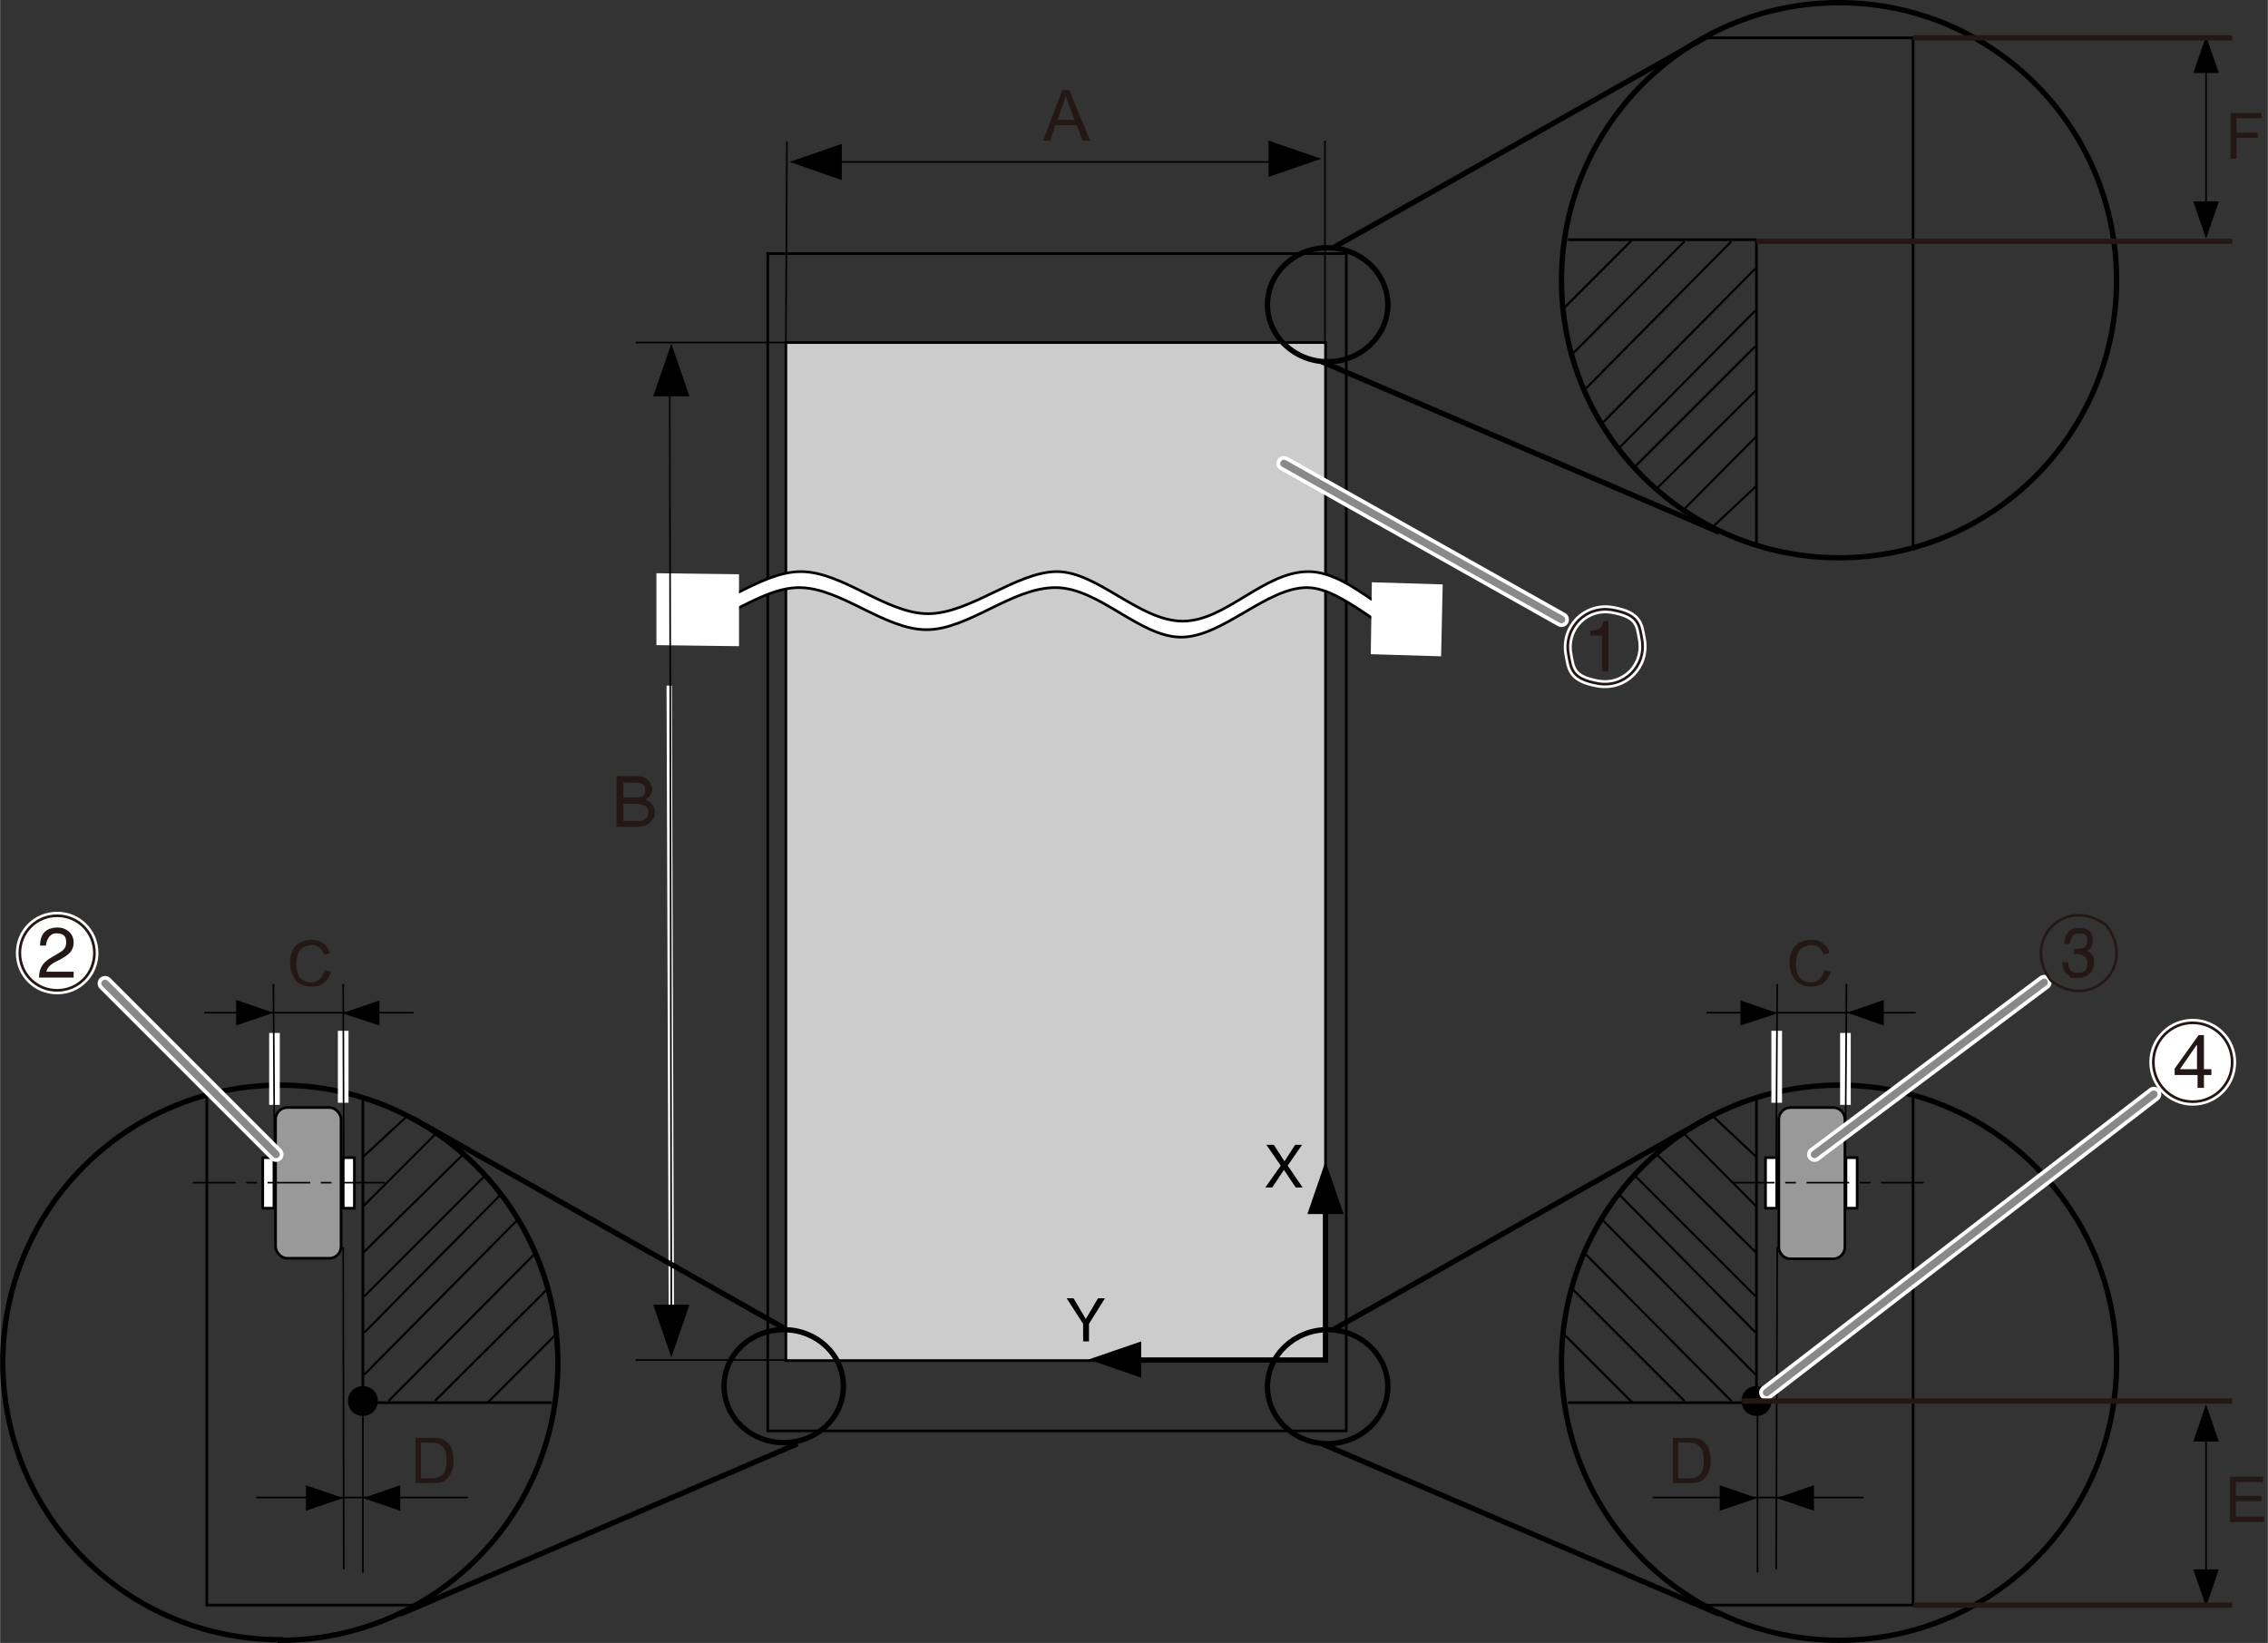 <?xml version="1.0" encoding="UTF-8"?>
<svg xmlns="http://www.w3.org/2000/svg" width="150.2mm" height="108.8mm" viewBox="0 0 425.7 308.4">
  <rect x="0" y="0" width="425.7" height="308.4" fill="#333333" stroke="none"/>
  <defs>
    <style>
      .cls-1, .cls-2, .cls-3, .cls-4 {
        fill: #fff;
      }

      .cls-5 {
        stroke-miterlimit: 10;
      }

      .cls-5, .cls-6, .cls-7, .cls-8, .cls-9, .cls-10, .cls-11, .cls-12, .cls-13, .cls-14, .cls-15 {
        fill: none;
      }

      .cls-5, .cls-14 {
        stroke: #231815;
      }

      .cls-6 {
        stroke-dasharray: 0 0 0 0 8 2 2 2;
      }

      .cls-6, .cls-8 {
        stroke-width: .3px;
      }

      .cls-6, .cls-8, .cls-2, .cls-9, .cls-10, .cls-16, .cls-15, .cls-17, .cls-4 {
        stroke: #000;
      }

      .cls-7, .cls-12, .cls-13, .cls-3 {
        stroke: #fff;
      }

      .cls-2 {
        stroke-linejoin: round;
      }

      .cls-2, .cls-9, .cls-14, .cls-16, .cls-17, .cls-4 {
        stroke-width: .5px;
      }

      .cls-2, .cls-11, .cls-13 {
        stroke-linecap: round;
      }

      .cls-10 {
        stroke-width: .4px;
      }

      .cls-11 {
        stroke: #898989;
        stroke-width: 1.4px;
      }

      .cls-12 {
        stroke-width: 1.5px;
      }

      .cls-13 {
        stroke-width: 2.8px;
      }

      .cls-3 {
        stroke-width: 2px;
      }

      .cls-16 {
        fill: #999;
      }

      .cls-18 {
        fill: #231815;
      }

      .cls-17 {
        fill: #ccc;
      }
    </style>
  </defs>
  <g id="_レイヤ_1" data-name="レイヤ－ 1">
    <rect class="cls-9" x="144.1" y="47.6" width="108.6" height="221"/>
    <rect class="cls-17" x="147.5" y="64.3" width="101.3" height="191.1"/>
    <line class="cls-8" x1="147.5" y1="64.3" x2="147.7" y2="26.6"/>
    <path d="m244.5,222.9h-1.3l-2.2-3.3-2.2,3.3h-1.3l2.9-4.1-2.7-3.9h1.4l2,3.1,2-3.1h1.3l-2.7,3.9,2.8,4.1Z"/>
    <path d="m204.4,251.8h-1.1v-3.3l-3.1-4.8h1.3l2.3,3.9,2.3-3.9h1.3l-3,4.8v3.3Z"/>
    <path class="cls-15" d="m249.2,271c-6.2,0-11.3-4.8-11.3-10.7s5.1-10.7,11.3-10.7,11.3,4.8,11.3,10.7-5.1,10.7-11.3,10.7Z"/>
    <polygon points="248 29.8 238.1 26.4 238.1 33.2 248 29.8"/>
    <line class="cls-8" x1="151.7" y1="30.4" x2="238.8" y2="30.4"/>
    <polygon points="148.2 30.4 158 27 158 33.8 148.2 30.4"/>
    <line class="cls-8" x1="248.7" y1="64" x2="248.7" y2="26.4"/>
    <line class="cls-8" x1="119.3" y1="255.3" x2="147.5" y2="255.3"/>
    <line class="cls-8" x1="119.3" y1="64.3" x2="147.5" y2="64.3"/>
    <g>
      <path class="cls-4" d="m269.8,121.5v-3.2c-7.9,0-15.8-11-24.2-11s-15.5,9.3-23.6,9.3-16-9.3-23.6-9.3-16.3,7.9-24.2,7.9-16-7.9-23.9-7.9-15.7,7.9-23.9,7.9v3c8.2,0,15.8-7.9,23.6-7.9s16,7.9,23.9,7.9,16-7.9,24.2-7.9,15.8,9.3,23.6,9.3,16-9.3,23.6-9.3,16.6,11.3,24.5,11.3Z"/>
      <polygon class="cls-1" points="138.7 121.3 138.7 107.8 123.2 107.6 123.2 121.1 138.7 121.3"/>
      <polygon class="cls-1" points="270.5 123.2 270.8 109.7 257.5 109.3 257.3 122.8 270.5 123.2"/>
    </g>
    <path class="cls-15" d="m147.1,270.8c6.2,0,11.2-4.7,11.2-10.6s-5-10.6-11.2-10.6-11.2,4.7-11.2,10.6,5,10.6,11.2,10.6Z"/>
    <line class="cls-7" x1="125.6" y1="128.7" x2="126" y2="246.9"/>
    <g>
      <polygon points="126 254.8 122.6 244.9 129.4 244.9 126 254.8"/>
      <polygon points="126 64.5 122.6 74.4 129.4 74.4 126 64.5"/>
      <line class="cls-8" x1="125.7" y1="73.1" x2="126" y2="246.9"/>
    </g>
    <g>
      <polygon points="204.3 255.2 214.2 251.8 214.2 258.6 204.3 255.2"/>
      <polygon points="248.8 218 252.2 227.9 245.4 227.9 248.8 218"/>
      <polyline class="cls-15" points="248.8 225.6 248.8 255.3 213.2 255.3"/>
    </g>
    <g>
      <path class="cls-16" d="m336.1,207.9h8c1.2,0,2.2,1,2.2,2.2v24c0,1.2-1,2.2-2.2,2.2h-8c-1.2,0-2.2-1-2.2-2.2v-24c0-1.2,1-2.2,2.2-2.2Z"/>
      <rect class="cls-2" x="331.4" y="217.3" width="2.1" height="9.5"/>
      <rect class="cls-2" x="346.5" y="217.3" width="2.1" height="9.5"/>
    </g>
    <path class="cls-15" d="m345.2,307.9c-28.8,0-52.1-23.3-52.1-52.1s23.3-52.1,52.1-52.1,52.1,23.3,52.1,52.1-23.3,52.1-52.1,52.1Z"/>
    <polyline class="cls-9" points="359.1 205.7 359.1 301.3 320 301.3"/>
    <line class="cls-9" x1="329.7" y1="263" x2="329.7" y2="206.2"/>
    <line class="cls-9" x1="294.3" y1="263.3" x2="329.7" y2="263.3"/>
    <path d="m329.7,265.8c-1.5,0-2.8-1.2-2.8-2.8s1.2-2.8,2.8-2.8,2.8,1.2,2.8,2.8-1.2,2.8-2.8,2.8Z"/>
    <line class="cls-10" x1="329.7" y1="217.2" x2="321.6" y2="209.6"/>
    <line class="cls-10" x1="329.7" y1="226.5" x2="316" y2="212.7"/>
    <line class="cls-10" x1="329.7" y1="235.2" x2="311.2" y2="216.9"/>
    <line class="cls-10" x1="329.5" y1="243.3" x2="307" y2="220.8"/>
    <line class="cls-10" x1="329.5" y1="250.1" x2="303.9" y2="224.2"/>
    <line class="cls-10" x1="329.5" y1="258" x2="300.8" y2="229"/>
    <line class="cls-10" x1="325" y1="263" x2="297.7" y2="235.5"/>
    <line class="cls-10" x1="316.2" y1="263" x2="295.3" y2="242.1"/>
    <line class="cls-10" x1="306.4" y1="263.3" x2="293.6" y2="250.5"/>
    <line class="cls-6" x1="325.1" y1="222" x2="361.6" y2="222"/>
    <line class="cls-3" x1="333.5" y1="193.5" x2="333.5" y2="207"/>
    <line class="cls-15" x1="320.5" y1="209.9" x2="250.4" y2="249.5"/>
    <line class="cls-15" x1="322.7" y1="303" x2="248.1" y2="271"/>
    <line class="cls-8" x1="320.3" y1="190.1" x2="359.6" y2="190.1"/>
    <line class="cls-8" x1="333.4" y1="217.8" x2="333.6" y2="184.7"/>
    <polygon points="346.7 190.1 353.6 192.5 353.6 187.7 346.7 190.1"/>
    <line class="cls-3" x1="346.4" y1="193.9" x2="346.4" y2="207.4"/>
    <polygon points="333.7 190.2 326.7 192.5 326.7 187.8 333.7 190.2"/>
    <line class="cls-8" x1="310.2" y1="281.1" x2="349.8" y2="281.1"/>
    <line class="cls-8" x1="414.1" y1="268.6" x2="414.1" y2="296.6"/>
    <polygon points="333.5 281.2 340.5 283.6 340.5 278.8 333.5 281.2"/>
    <polygon points="414.1 263.6 411.7 270.6 416.5 270.6 414.1 263.6"/>
    <polygon points="414.1 301.6 416.5 294.6 411.7 294.6 414.1 301.6"/>
    <polygon points="329.8 281.2 322.8 283.6 322.8 278.8 329.8 281.2"/>
    <line class="cls-8" x1="346.4" y1="216.3" x2="346.6" y2="184.7"/>
    <line class="cls-8" x1="329.9" y1="295.2" x2="329.9" y2="263.6"/>
    <path class="cls-15" d="m52.6,307.9c28.8,0,52.1-23.3,52.1-52.1s-23.3-52.1-52.1-52.1S.5,226.9.5,255.7s23.3,52.1,52.1,52.1Z"/>
    <polyline class="cls-9" points="38.8 205.7 38.8 301.3 77.8 301.3"/>
    <line class="cls-9" x1="68.1" y1="263" x2="68.1" y2="206.2"/>
    <line class="cls-9" x1="103.6" y1="263.3" x2="68.1" y2="263.3"/>
    <path d="m68.1,265.8c1.5,0,2.8-1.2,2.8-2.8s-1.2-2.8-2.8-2.8-2.8,1.2-2.8,2.8,1.2,2.8,2.8,2.8Z"/>
    <line class="cls-10" x1="68.1" y1="217.2" x2="76.3" y2="209.6"/>
    <line class="cls-10" x1="68.1" y1="226.5" x2="81.9" y2="212.7"/>
    <line class="cls-10" x1="68.1" y1="235.2" x2="86.7" y2="216.9"/>
    <line class="cls-10" x1="68.4" y1="243.3" x2="90.9" y2="220.8"/>
    <line class="cls-10" x1="68.4" y1="250.1" x2="94" y2="224.2"/>
    <line class="cls-10" x1="68.4" y1="258" x2="97.1" y2="229"/>
    <line class="cls-10" x1="72.9" y1="263" x2="100.2" y2="235.5"/>
    <line class="cls-10" x1="81.6" y1="263" x2="102.6" y2="242.1"/>
    <line class="cls-10" x1="91.5" y1="263.3" x2="104.3" y2="250.5"/>
    <line class="cls-15" x1="77.4" y1="209.9" x2="147.5" y2="249.5"/>
    <line class="cls-15" x1="75.1" y1="303" x2="149.7" y2="271"/>
    <line class="cls-8" x1="333.4" y1="294.6" x2="333.6" y2="234.1"/>
    <g>
      <rect class="cls-16" x="51.7" y="207.9" width="12.3" height="28.3" rx="2.2" ry="2.2"/>
      <rect class="cls-2" x="64.4" y="217.3" width="2.1" height="9.5"/>
      <rect class="cls-2" x="49.3" y="217.3" width="2.1" height="9.5"/>
    </g>
    <line class="cls-6" x1="36.2" y1="222" x2="72.7" y2="222"/>
    <line class="cls-3" x1="64.4" y1="193.5" x2="64.4" y2="207"/>
    <line class="cls-8" x1="77.6" y1="190.1" x2="38.3" y2="190.1"/>
    <line class="cls-8" x1="64.5" y1="217.8" x2="64.4" y2="184.7"/>
    <polygon points="51.3 190.1 44.3 192.5 44.3 187.7 51.3 190.1"/>
    <line class="cls-3" x1="51.5" y1="193.9" x2="51.5" y2="207.4"/>
    <polygon points="64.2 190.2 71.2 192.5 71.2 187.8 64.2 190.2"/>
    <line class="cls-8" x1="87.8" y1="281.1" x2="48.1" y2="281.1"/>
    <polygon points="64.4 281.2 57.4 283.6 57.4 278.8 64.4 281.2"/>
    <polygon points="68.1 281.2 75.1 283.6 75.1 278.8 68.1 281.2"/>
    <line class="cls-8" x1="51.5" y1="216.3" x2="51.3" y2="184.7"/>
    <line class="cls-8" x1="68.1" y1="295.2" x2="68.1" y2="263.6"/>
    <line class="cls-8" x1="64.5" y1="294.6" x2="64.4" y2="234.1"/>
    <path class="cls-18" d="m418.6,285.8v-8.6h6.2v1h-5.1v2.6h4.8v1h-4.8v2.9h5.3v1h-6.4Z"/>
    <path class="cls-15" d="m249.2,67.9c-6.2,0-11.3-4.8-11.3-10.7s5.1-10.7,11.3-10.7,11.3,4.8,11.3,10.7-5.1,10.7-11.3,10.7Z"/>
    <path class="cls-15" d="m345.2.5c-28.8,0-52.1,23.3-52.1,52.1s23.3,52.1,52.1,52.1,52.1-23.3,52.1-52.1S374,.5,345.2.5Z"/>
    <polyline class="cls-9" points="359.1 102.7 359.1 7.1 320 7.1"/>
    <line class="cls-9" x1="329.7" y1="45.3" x2="329.7" y2="102.2"/>
    <line class="cls-9" x1="294.3" y1="45" x2="329.7" y2="45"/>
    <line class="cls-10" x1="329.7" y1="91.2" x2="321.6" y2="98.8"/>
    <line class="cls-10" x1="329.7" y1="81.9" x2="316" y2="95.7"/>
    <line class="cls-10" x1="329.7" y1="73.2" x2="311.2" y2="91.5"/>
    <line class="cls-10" x1="329.5" y1="65" x2="307" y2="87.5"/>
    <line class="cls-10" x1="329.5" y1="58.3" x2="303.9" y2="84.1"/>
    <line class="cls-10" x1="329.5" y1="50.4" x2="300.8" y2="79.4"/>
    <line class="cls-10" x1="325" y1="45.3" x2="297.7" y2="72.9"/>
    <line class="cls-10" x1="316.2" y1="45.3" x2="295.3" y2="66.3"/>
    <line class="cls-10" x1="306.4" y1="45" x2="293.6" y2="57.8"/>
    <line class="cls-15" x1="320.5" y1="6.8" x2="250.4" y2="46.4"/>
    <line class="cls-15" x1="322.7" y1="99.9" x2="248.1" y2="67.9"/>
    <line class="cls-8" x1="414.1" y1="39.8" x2="414.1" y2="11.8"/>
    <polygon points="414.1 44.8 411.7 37.8 416.5 37.8 414.1 44.8"/>
    <polygon points="414.1 6.8 416.5 13.7 411.7 13.7 414.1 6.8"/>
    <path class="cls-18" d="m418.7,29.8v-8.6h5.8v1h-4.7v2.7h4v1h-4v3.9h-1.1Z"/>
  </g>
  <g id="_レイヤー_1" data-name="レイヤー 1">
    <g>
      <path class="cls-12" d="m308.2,120c.9,5-3.3,9.2-8.3,8.3s-5-2.8-5.5-5.5c-.9-5,3.3-9.2,8.3-8.3s5,2.8,5.5,5.5Z"/>
      <path class="cls-18" d="m302,126h-1.3v-6.7h-2.2v-.9c1.5-.1,2.2-.3,2.5-1.8h.9v9.5Z"/>
      <path class="cls-14" d="m308.2,120c.9,5-3.3,9.2-8.3,8.3s-5-2.8-5.5-5.5c-.9-5,3.3-9.2,8.3-8.3s5,2.8,5.5,5.5Z"/>
    </g>
    <g>
      <path class="cls-1" d="m17.7,178.9c0,3.9-3.1,7-7,7s-7-3.1-7-7,3.1-7,7-7,7,3.1,7,7"/>
      <path class="cls-12" d="m17.7,178.9c0,3.9-3.1,7-7,7s-7-3.1-7-7,3.1-7,7-7,7,3.1,7,7Z"/>
      <path class="cls-18" d="m7.5,177.5c0-3.1,2.2-3.4,3.3-3.4,1.6,0,3,1.1,3,2.8s-1.1,2.4-2.5,3.2l-1,.5c-1.3.7-1.6,1.5-1.6,1.8h5.1v1.1h-6.5c0-2,1-3,2.2-3.7l1.2-.7c1-.6,1.7-1,1.7-2.2s-.5-1.7-1.9-1.7-1.9,1.7-1.9,2.3h-1.2Z"/>
      <path class="cls-14" d="m17.7,178.9c0,3.9-3.1,7-7,7s-7-3.1-7-7,3.1-7,7-7,7,3.1,7,7Z"/>
    </g>
    <g>
      <line class="cls-1" x1="383.7" y1="184.4" x2="340.6" y2="216.7"/>
      <line class="cls-13" x1="383.7" y1="184.4" x2="340.6" y2="216.7"/>
      <line class="cls-11" x1="383.7" y1="184.4" x2="340.6" y2="216.7"/>
    </g>
    <g>
      <line class="cls-1" x1="19.7" y1="184.6" x2="51.8" y2="216.7"/>
      <line class="cls-13" x1="19.7" y1="184.6" x2="51.8" y2="216.7"/>
      <line class="cls-11" x1="19.7" y1="184.6" x2="51.8" y2="216.7"/>
    </g>
    <g>
      <line class="cls-1" x1="331.6" y1="261.4" x2="404.3" y2="205.4"/>
      <line class="cls-13" x1="331.6" y1="261.4" x2="404.3" y2="205.4"/>
      <line class="cls-11" x1="331.6" y1="261.4" x2="404.3" y2="205.4"/>
    </g>
    <g>
      <line class="cls-1" x1="293.1" y1="116.3" x2="241" y2="87"/>
      <line class="cls-13" x1="293.1" y1="116.3" x2="241" y2="87"/>
      <line class="cls-11" x1="293.1" y1="116.3" x2="241" y2="87"/>
    </g>
    <path class="cls-18" d="m195.8,26.4l3.6-9.5h1.3l3.9,9.5h-1.4l-1.1-2.9h-4l-1,2.9h-1.3Zm2.7-3.9h3.2l-1-2.6c-.3-.8-.5-1.5-.7-2-.1.6-.3,1.2-.5,1.8l-1,2.8Z"/>
    <path class="cls-18" d="m115.7,155.2v-9.5h3.6c.7,0,1.3,0,1.7.3.4.2.8.5,1,.9.2.4.4.8.4,1.2s-.1.8-.3,1.1c-.2.4-.6.6-1,.9.6.2,1,.5,1.3.9.3.4.5.9.5,1.4s0,.9-.3,1.2-.4.7-.7.9c-.3.2-.6.4-1,.5-.4.1-.9.2-1.5.2h-3.6Zm1.3-5.5h2c.6,0,1,0,1.2-.1.3,0,.6-.3.7-.5.2-.2.2-.5.2-.8s0-.6-.2-.8c-.2-.2-.4-.4-.6-.5-.3,0-.8-.1-1.4-.1h-1.9v2.9Zm0,4.4h2.4c.4,0,.7,0,.9,0,.3,0,.5-.1.7-.3.2-.1.4-.3.5-.5.1-.2.2-.5.2-.8s0-.7-.3-.9c-.2-.3-.4-.4-.8-.5-.3-.1-.8-.2-1.4-.2h-2.2v3.3Z"/>
    <path class="cls-18" d="m342.5,182.1l1.1.3c-.2.9-.7,1.6-1.3,2.1-.6.5-1.4.7-2.3.7s-1.7-.2-2.3-.6c-.6-.4-1-.9-1.3-1.6-.3-.7-.5-1.5-.5-2.3s.2-1.7.5-2.3c.3-.7.8-1.2,1.5-1.5.6-.3,1.3-.5,2.1-.5s1.6.2,2.2.7c.6.4,1,1.1,1.2,1.8l-1.1.3c-.2-.6-.5-1.1-.9-1.4-.4-.3-.9-.4-1.4-.4s-1.2.2-1.7.5c-.4.3-.8.7-.9,1.3-.2.5-.3,1.1-.3,1.7s.1,1.4.3,1.9.5,1,1,1.2c.5.3.9.4,1.5.4s1.2-.2,1.6-.6c.4-.4.7-.9.9-1.6Z"/>
    <path class="cls-18" d="m61,182.1l1.1.3c-.2.9-.7,1.6-1.3,2.1-.6.5-1.4.7-2.3.7s-1.7-.2-2.3-.6c-.6-.4-1-.9-1.3-1.6-.3-.7-.5-1.5-.5-2.3s.2-1.7.5-2.3c.3-.7.8-1.2,1.5-1.5.6-.3,1.3-.5,2.1-.5s1.6.2,2.2.7c.6.4,1,1.1,1.2,1.8l-1.1.3c-.2-.6-.5-1.1-.9-1.4-.4-.3-.9-.4-1.4-.4s-1.2.2-1.7.5c-.4.3-.8.7-.9,1.3-.2.5-.3,1.1-.3,1.7s.1,1.4.3,1.9.5,1,1,1.2c.5.3.9.4,1.5.4s1.2-.2,1.6-.6c.4-.4.7-.9.9-1.6Z"/>
    <path class="cls-18" d="m314,278.5v-8.6h3c.7,0,1.2,0,1.5.1.5.1.9.3,1.3.6.5.4.8.9,1,1.5.2.6.3,1.3.3,2s0,1.2-.2,1.7c-.2.5-.3.9-.6,1.3-.2.3-.5.6-.8.8-.3.2-.6.3-1,.4-.4,0-.9.1-1.4.1h-3.1Zm1.1-1h1.8c.6,0,1,0,1.3-.2.3-.1.6-.3.8-.4.3-.3.5-.6.6-1.1.2-.5.2-1,.2-1.7s-.1-1.6-.4-2.1c-.3-.5-.7-.8-1.1-1-.3-.1-.8-.2-1.5-.2h-1.8v6.6Z"/>
    <path class="cls-18" d="m78,278.5v-8.6h3c.7,0,1.2,0,1.5.1.5.1.9.3,1.3.6.5.4.8.9,1,1.5.2.6.3,1.3.3,2s0,1.2-.2,1.7c-.2.5-.3.9-.6,1.3-.2.3-.5.6-.8.8-.3.2-.6.3-1,.4-.4,0-.9.1-1.4.1h-3.1Zm1.1-1h1.8c.6,0,1,0,1.3-.2.3-.1.6-.3.8-.4.3-.3.5-.6.6-1.1.2-.5.2-1,.2-1.7s-.1-1.6-.4-2.1c-.3-.5-.7-.8-1.1-1-.3-.1-.8-.2-1.5-.2h-1.8v6.6Z"/>
    <g>
      <path class="cls-1" d="m419,199.4c0,4.1-3.3,7.4-7.4,7.4s-7.4-3.3-7.4-7.4,3.3-7.4,7.4-7.4,7.4,3.3,7.4,7.4"/>
      <path class="cls-12" d="m419,199.4c0,4.1-3.3,7.4-7.4,7.4s-7.4-3.3-7.4-7.4,3.3-7.4,7.4-7.4,7.4,3.3,7.4,7.4Z"/>
      <path class="cls-18" d="m412.4,196.2h0v4.5h-3.2l3.1-4.5Zm2.7,5.6v-1.1h-1.4v-6.4h-1l-4.5,6.3v1.2h4.3v2.4h1.2v-2.4h1.4Z"/>
      <path class="cls-14" d="m419,199.4c0,4.1-3.3,7.4-7.4,7.4s-7.4-3.3-7.4-7.4,3.3-7.4,7.4-7.4,7.4,3.3,7.4,7.4Z"/>
    </g>
    <g>
      <path class="cls-14" d="m395.4,173.7c5.8,7.6-2.8,16.2-10.4,10.4h0c-5.8-7.6,2.8-16.2,10.4-10.4Z"/>
      <path class="cls-18" d="m389.6,178.1c.2,0,.4,0,.6,0,.8,0,1.6-.4,1.6-1.5s-.3-1.4-1.6-1.4-1.6,1.3-1.7,2h-1c0-1.3.5-3,2.7-3s2.6,1,2.6,2.4-.6,1.7-1.1,1.9h0c.8.3,1.4.9,1.4,2.2s-.9,2.9-3.1,2.9-1.2-.2-1.6-.4c-.9-.5-1.2-1.6-1.3-2.6h1.1c0,.9.2,2,1.8,2s1.8-.7,1.8-1.8c0-1.5-1.3-1.7-2-1.7s-.3,0-.5,0v-1Z"/>
    </g>
    <line class="cls-5" x1="327" y1="263" x2="419" y2="263"/>
    <line class="cls-5" x1="359.1" y1="301.3" x2="419" y2="301.3"/>
    <line class="cls-5" x1="329.7" y1="45.3" x2="419" y2="45.3"/>
    <line class="cls-5" x1="359.1" y1="7.1" x2="419" y2="7.1"/>
  </g>
</svg>